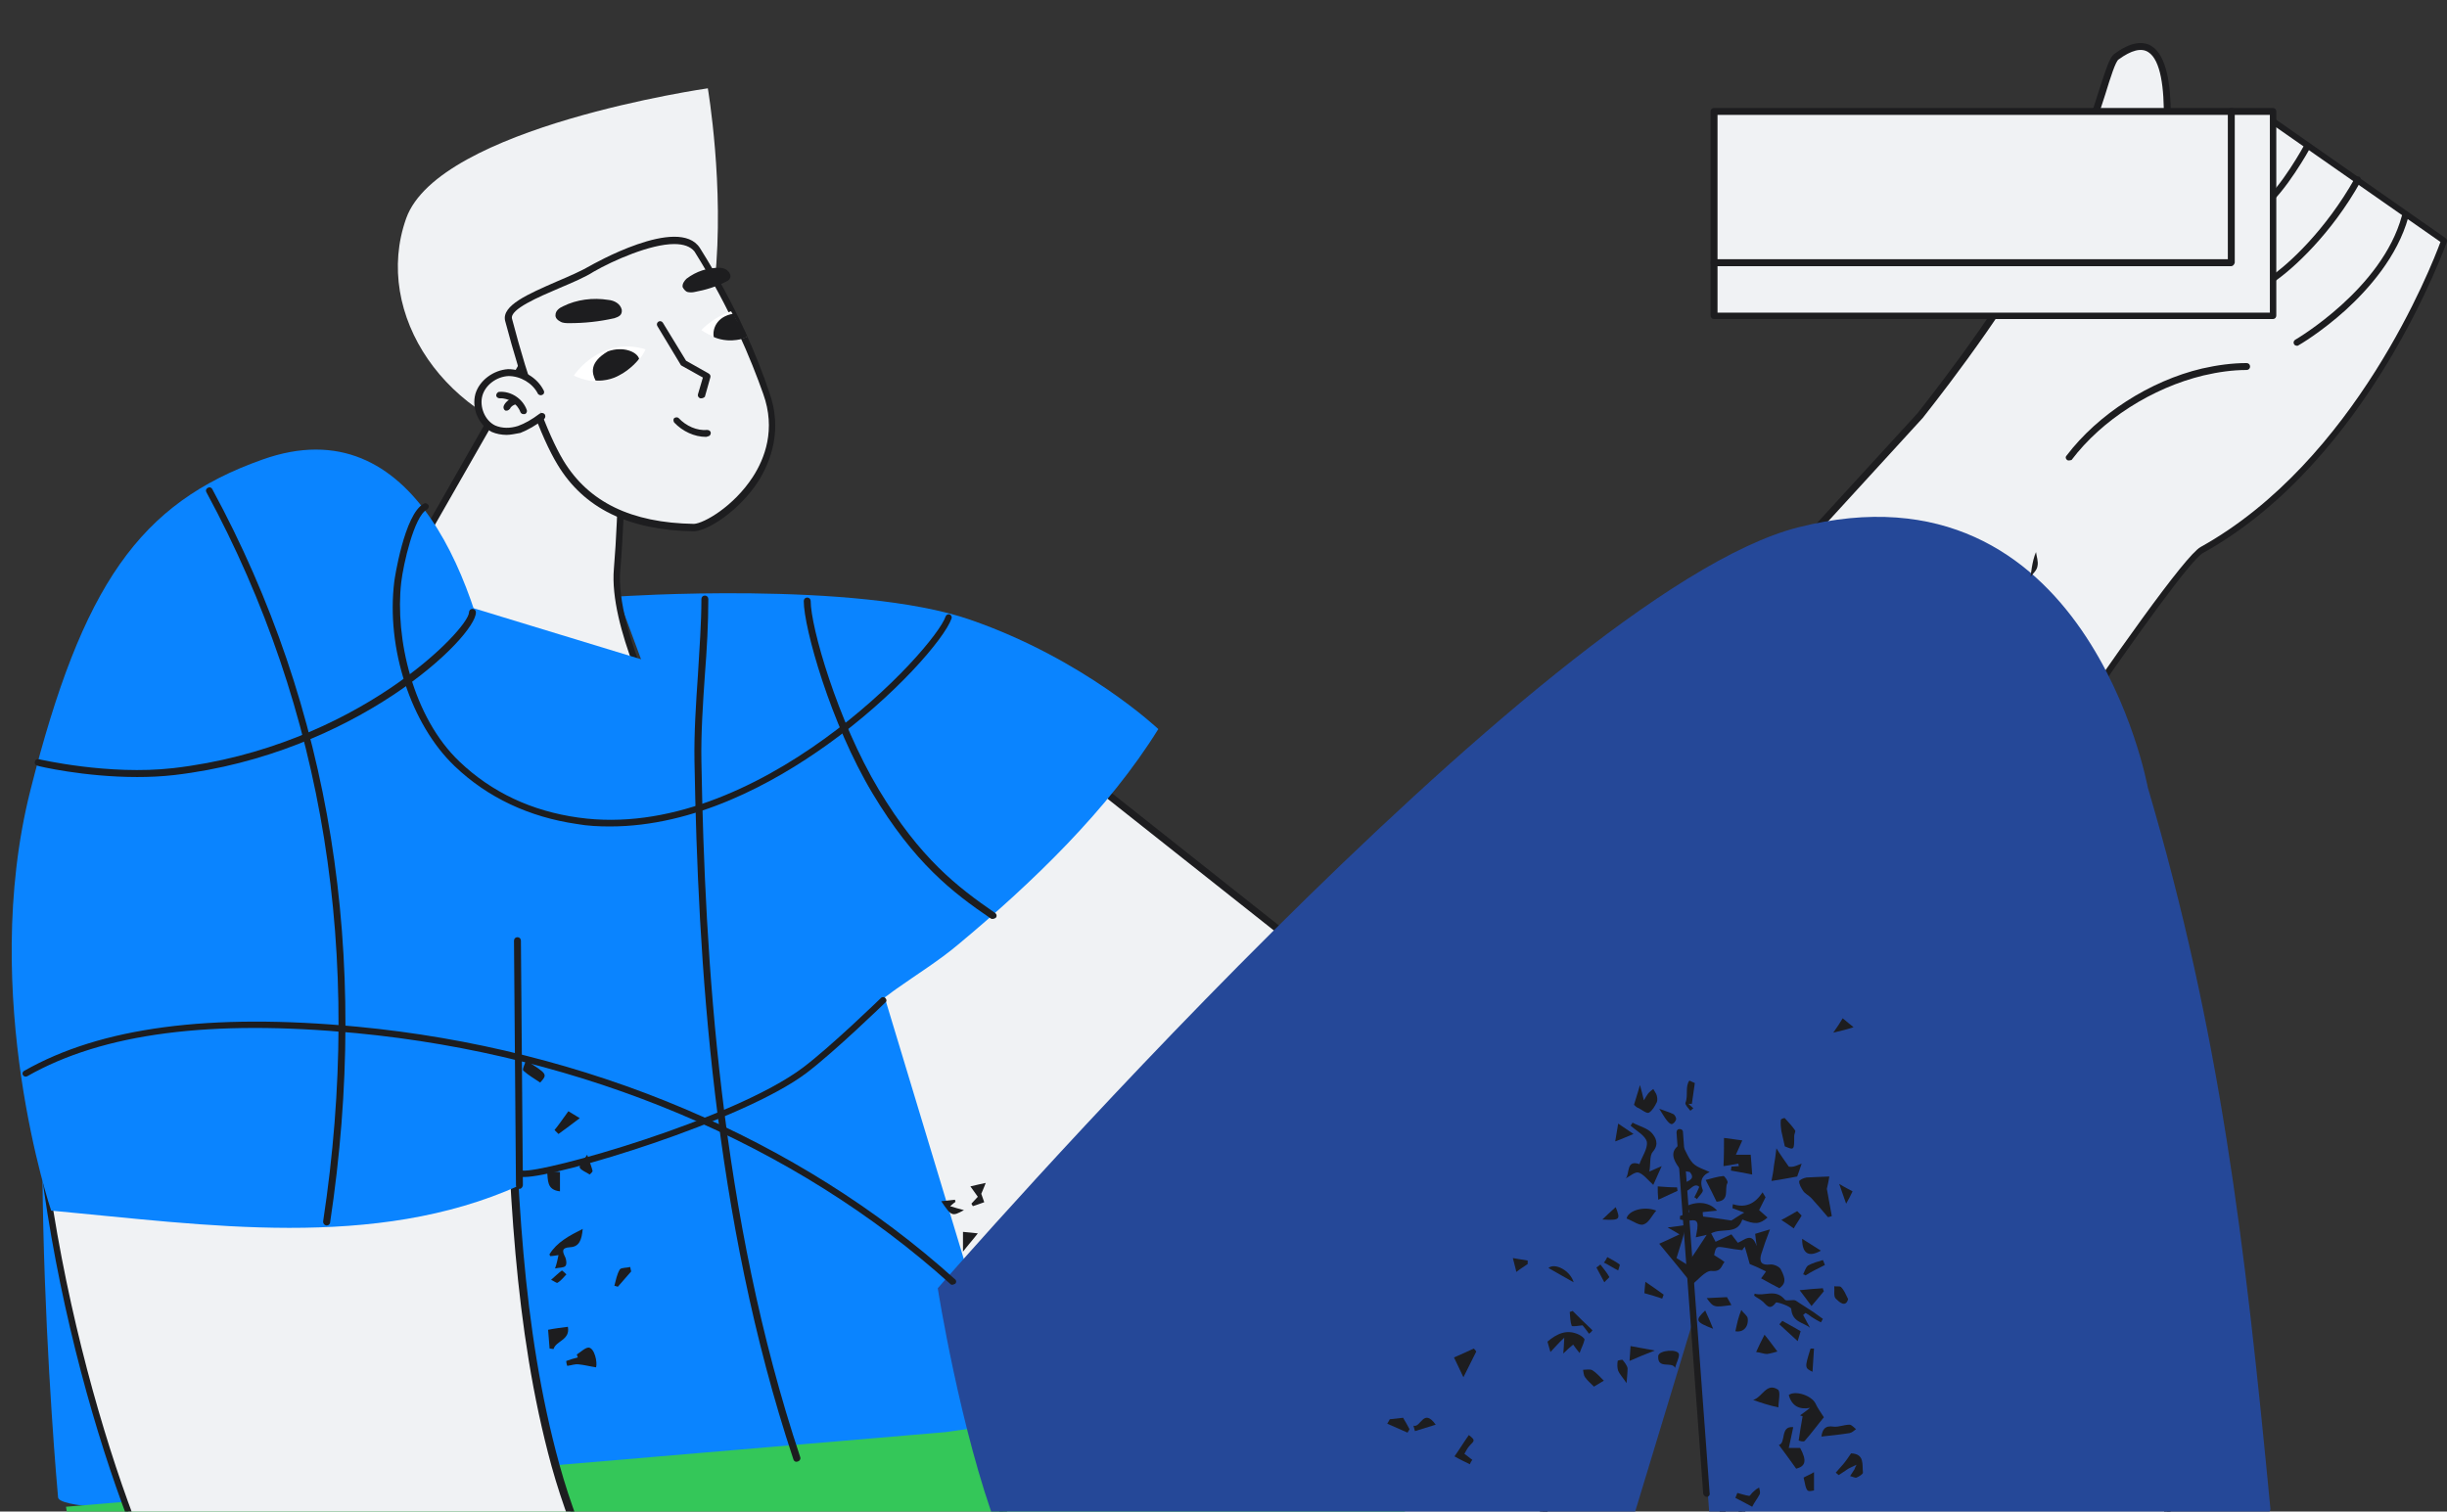 <svg width="696" height="430" viewBox="0 0 696 430" fill="none" xmlns="http://www.w3.org/2000/svg">
<rect x="0" y="0" width="696" height="430" fill="#333333" stroke="none"/>
<g clip-path="url(#clip0)">
<path fill-rule="evenodd" clip-rule="evenodd" d="M275.308 376.599C311.876 334.546 341.974 300.087 379.386 258.878C404.843 230.889 431.707 203.603 462.087 180.818C473.901 171.958 485.997 163.097 499.64 157.19C602.031 112.745 618.205 244.672 621.018 312.323C622.706 353.814 617.22 400.087 615.955 441.578C614.97 478.709 607.656 532.436 604.843 569.426L513.142 569.848L492.607 407.26L486.559 359.44L397.952 490.242L295.561 485.179L275.308 376.599Z" fill="#F0F2F4"/>
<path fill-rule="evenodd" clip-rule="evenodd" d="M513.142 570.973C512.579 570.973 512.157 570.551 512.157 570.129L485.997 362.394L398.796 490.945C398.655 491.226 398.233 491.367 397.952 491.367L295.561 486.304C295.139 486.304 294.717 485.882 294.576 485.46L274.323 376.88C274.323 376.599 274.323 376.318 274.605 376.037C308.641 336.937 340.005 301.072 378.683 258.315C401.468 233.28 429.176 204.307 461.524 180.115C474.323 170.551 485.997 162.112 499.218 156.346C526.644 144.391 549.991 144.391 568.697 156.065C608.36 180.959 619.612 254.799 622.003 312.464C623.128 338.624 621.299 366.754 619.471 394.039C618.486 409.932 617.361 426.388 616.939 441.719C616.377 464.785 613.282 494.039 610.329 522.169C608.5 539.328 606.813 555.643 605.828 569.567C605.828 570.129 605.406 570.411 604.844 570.411L513.142 570.973ZM486.56 358.596C486.7 358.596 486.7 358.596 486.841 358.596C487.263 358.737 487.544 359.018 487.544 359.44L513.986 569.004L604 568.582C605.125 554.799 606.672 538.906 608.5 522.028C611.454 493.758 614.408 464.644 615.111 441.719C615.533 426.248 616.658 409.792 617.643 393.899C619.471 366.613 621.159 338.484 620.174 312.464C617.783 255.361 606.813 182.084 567.853 157.752C549.851 146.36 527.066 146.641 500.202 158.174C487.122 163.8 475.589 172.098 462.931 181.662C430.723 205.713 403.156 234.546 380.371 259.581C341.693 302.056 310.47 337.921 276.574 376.88L296.545 484.335L397.671 489.398L485.997 359.159C485.856 358.737 486.278 358.596 486.56 358.596Z" fill="#1D1D1F"/>
<path fill-rule="evenodd" clip-rule="evenodd" d="M159.977 126.247C126.925 120.34 105.828 89.398 115.533 62.112C124.816 36.093 201.328 25.122 201.328 25.122C201.328 25.122 220.456 137.218 159.977 126.247Z" fill="#F0F2F4"/>
<path fill-rule="evenodd" clip-rule="evenodd" d="M285.575 202.619L412.157 302.9L306.109 406.135L194.436 300.087L285.575 202.619Z" fill="#F0F2F4"/>
<path fill-rule="evenodd" clip-rule="evenodd" d="M306.109 407.119C305.828 407.119 305.687 406.979 305.406 406.838L193.732 300.79C193.311 300.368 193.311 299.806 193.732 299.384L284.872 201.916C285.153 201.494 285.856 201.494 286.138 201.775L412.72 302.056C413.001 302.197 413.142 302.478 413.142 302.759C413.142 303.041 413.001 303.322 412.86 303.463L306.813 406.698C306.672 406.979 306.391 407.119 306.109 407.119ZM195.842 300.087L306.109 404.869L410.751 303.041L285.716 204.025L195.842 300.087Z" fill="#1D1D1F"/>
<path fill-rule="evenodd" clip-rule="evenodd" d="M246.194 284.897C246.897 287.992 252.382 283.069 255.054 281.241C260.821 277.162 267.15 273.224 272.495 268.723C293.451 251.283 315.251 230.326 329.457 207.401C329.457 207.401 308.5 187.57 276.011 176.318C243.521 165.066 175.729 169.708 175.729 169.708L205.828 251.001L246.194 284.897Z" fill="#0A84FF"/>
<path fill-rule="evenodd" clip-rule="evenodd" d="M110.751 170.129L149.007 103.041L177.136 116.543C177.136 116.543 176.996 143.828 175.449 161.972C173.901 180.115 190.92 211.058 190.92 211.058L141.834 214.855L110.751 170.129Z" fill="#F0F2F4"/>
<path fill-rule="evenodd" clip-rule="evenodd" d="M141.834 215.699C141.553 215.699 141.272 215.558 140.99 215.277L109.907 170.692C109.626 170.411 109.626 169.989 109.907 169.707L148.163 102.619C148.445 102.197 149.007 102.056 149.429 102.197L177.558 115.699C177.84 115.84 178.121 116.261 178.121 116.543C178.121 116.824 177.98 144.11 176.433 162.112C174.886 179.834 191.623 210.214 191.764 210.636C191.904 210.917 191.904 211.339 191.764 211.62C191.623 211.901 191.342 212.042 190.92 212.183L141.834 215.699C141.975 215.699 141.975 215.699 141.834 215.699ZM111.876 169.989L142.397 213.73L189.513 210.073C186.279 203.885 173.198 178.146 174.605 161.831C176.011 145.375 176.152 121.184 176.152 117.105L149.429 104.306L111.876 169.989Z" fill="#1D1D1F"/>
<path fill-rule="evenodd" clip-rule="evenodd" d="M196.264 191.789C198.796 202.9 243.1 255.502 243.1 255.502L292.889 420.2C292.889 420.2 17.643 436.796 16.518 425.966C16.096 421.606 4.281 287.851 20.878 239.187C44.788 169.286 92.467 160.144 92.467 160.144L196.264 191.789Z" fill="#0A84FF"/>
<path fill-rule="evenodd" clip-rule="evenodd" d="M46.616 599.806L18.768 428.638L268.979 407.401C369.682 392.07 391.342 446.501 492.608 453.111C504.985 453.955 565.885 477.302 565.885 477.302C565.885 477.302 601.75 502.197 608.501 520.34C621.44 554.939 570.385 654.799 570.385 654.799L362.228 662.394L46.616 599.806Z" fill="#34C759"/>
<path fill-rule="evenodd" clip-rule="evenodd" d="M492.889 449.736C492.467 449.736 492.045 449.454 491.905 448.892C487.404 419.778 484.029 392.211 480.512 362.816C478.965 349.876 477.278 336.515 475.59 322.872C475.449 321.888 475.308 320.903 475.168 319.918C474.605 315.84 474.043 312.324 475.449 307.682C475.59 307.26 476.152 306.979 476.574 307.12C476.996 307.26 477.278 307.823 477.137 308.245C475.871 312.324 476.293 315.558 476.856 319.637C476.996 320.622 477.137 321.606 477.278 322.591C478.965 336.234 480.653 349.595 482.2 362.535C485.716 391.789 489.092 419.497 493.593 448.47C493.733 449.032 493.311 449.454 492.749 449.595C493.03 449.736 493.03 449.736 492.889 449.736Z" fill="#1D1D1F"/>
<path fill-rule="evenodd" clip-rule="evenodd" d="M536.335 285.422C536.335 285.422 617.488 161.512 626.349 156.589C674.028 130.147 695.266 68.544 695.266 68.544L644.773 33.242L614.112 57.855C614.112 57.855 624.52 -0.092 602.017 16.223C599.063 18.333 595.547 40.837 581.623 66.434C567.699 91.891 546.18 118.333 546.18 118.333C546.18 118.333 483.873 186.547 475.997 194.704L536.335 285.422Z" fill="#F0F2F4"/>
<path fill-rule="evenodd" clip-rule="evenodd" d="M536.335 286.406C536.053 286.406 535.632 286.266 535.491 285.985L475.153 195.127C474.872 194.705 475.013 194.283 475.294 193.861C483.03 185.844 544.774 118.193 545.336 117.63C545.477 117.349 566.855 91.048 580.639 65.872C589.218 50.26 593.859 35.773 596.813 26.35C599.063 19.459 600.048 16.364 601.314 15.38C605.674 12.145 609.331 11.442 612.003 13.129C620.442 18.474 616.925 46.181 615.378 55.324L643.93 32.398C644.211 32.117 644.774 32.117 645.055 32.398L695.547 67.7C695.969 67.982 696.11 68.404 695.969 68.826C695.688 69.388 674.028 130.992 626.63 157.293C619.738 161.09 564.886 243.087 536.897 285.844C537.038 286.266 536.757 286.406 536.335 286.406ZM477.263 194.705L536.335 283.594C545.336 269.81 617.207 160.387 625.927 155.605C669.949 131.132 691.609 75.717 694.141 68.826L644.774 34.367L614.675 58.418C614.394 58.699 613.972 58.699 613.55 58.558C613.128 58.418 612.987 57.996 613.128 57.574C614.956 47.166 618.191 19.318 611.018 14.817C609.049 13.551 606.236 14.255 602.579 16.927C601.736 17.489 600.329 21.849 598.782 26.913C595.688 36.477 591.046 50.963 582.467 66.856C568.543 92.173 547.024 118.615 546.883 118.896C546.18 119.599 486.968 184.578 477.263 194.705Z" fill="#1D1D1F"/>
<path fill-rule="evenodd" clip-rule="evenodd" d="M198.374 71.254C208.36 87.148 214.548 101.634 218.064 111.901C226.081 133.842 203.578 149.876 197.389 150.157C176.714 149.735 165.744 142.141 159.414 131.733C152.101 119.778 146.053 96.43 144.647 91.086C143.521 85.741 161.384 81.1 168.416 76.599C175.589 72.38 193.732 64.222 198.374 71.254Z" fill="#F0F2F4"/>
<path fill-rule="evenodd" clip-rule="evenodd" d="M197.389 151.142C178.683 150.861 166.024 144.532 158.57 132.155C153.788 124.278 148.584 109.792 143.662 91.226C142.677 86.866 150.272 83.631 158.289 80.115C161.946 78.568 165.462 77.021 167.853 75.615C168.134 75.474 193.029 61.128 199.076 70.551C209.344 86.866 215.532 101.775 218.767 111.479C222.705 122.309 219.189 131.311 215.673 136.937C210.188 145.375 201.327 151.001 197.389 151.142ZM191.763 69.426C185.012 69.426 174.463 74.067 168.837 77.302C166.446 78.849 162.79 80.397 159.133 81.944C153.226 84.475 144.927 87.991 145.631 90.664C150.413 108.948 155.617 123.294 160.258 131.029C167.431 142.844 179.527 148.751 197.389 149.032C200.202 148.892 208.64 144.11 214.126 135.671C217.501 130.467 220.736 122.169 217.079 112.042C213.704 102.478 207.656 87.71 197.529 71.536C196.404 70.129 194.435 69.426 191.763 69.426Z" fill="#1D1D1F"/>
<path fill-rule="evenodd" clip-rule="evenodd" d="M199.499 113.308C199.358 113.308 199.358 113.308 199.218 113.308C198.655 113.167 198.374 112.605 198.514 112.183L199.921 107.401L193.873 104.025C193.732 103.885 193.592 103.885 193.592 103.744L186.981 92.773C186.7 92.352 186.841 91.789 187.263 91.508C187.685 91.226 188.247 91.367 188.528 91.789L195.139 102.619L201.609 106.276C202.031 106.557 202.171 106.979 202.031 107.401L200.483 112.886C200.343 113.027 199.921 113.308 199.499 113.308Z" fill="#1D1D1F"/>
<path fill-rule="evenodd" clip-rule="evenodd" d="M200.765 124.278C197.53 124.278 194.155 122.731 191.764 120.2C191.482 119.778 191.482 119.215 191.764 118.934C192.186 118.653 192.748 118.653 193.03 118.934C195.139 121.184 198.233 122.591 201.187 122.309C201.75 122.309 202.172 122.731 202.172 123.153C202.172 123.716 201.75 124.138 201.328 124.138C201.046 124.278 200.906 124.278 200.765 124.278Z" fill="#1D1D1F"/>
<path fill-rule="evenodd" clip-rule="evenodd" d="M163.212 106.838C163.212 106.838 166.306 102.056 172.073 99.806C177.98 97.274 183.606 99.384 183.606 99.384C183.606 99.384 181.496 104.869 174.323 107.682C168.978 109.932 163.212 106.838 163.212 106.838Z" fill="white"/>
<path fill-rule="evenodd" clip-rule="evenodd" d="M181.777 102.056C181.777 102.197 179.386 105.15 176.01 106.838C172.635 108.667 169.4 108.245 169.4 108.245C168.415 106.276 167.431 103.181 172.916 99.946C177.276 98.399 181.214 100.087 181.777 102.056Z" fill="#1D1D1F"/>
<path fill-rule="evenodd" clip-rule="evenodd" d="M207.938 88.554C202.593 90.382 199.499 93.898 199.499 93.898C199.499 93.898 204.562 97.837 210.751 96.29C211.313 96.149 211.735 96.149 212.298 95.868C211.876 95.164 207.938 88.695 207.938 88.554Z" fill="white"/>
<path fill-rule="evenodd" clip-rule="evenodd" d="M211.313 93.477C210.891 92.914 210.329 92.07 209.907 91.508C209.766 91.367 209.485 90.945 209.344 90.664C209.204 90.664 208.782 89.257 208.5 89.257C203.718 90.101 202.593 93.758 203.015 95.868C203.015 95.868 205.828 97.274 209.485 96.712C210.61 96.571 211.595 96.29 212.439 95.868C212.298 95.024 211.876 94.18 211.313 93.477Z" fill="#1D1D1F"/>
<path fill-rule="evenodd" clip-rule="evenodd" d="M161.946 91.93C161.102 91.93 160.118 91.93 159.415 91.508C158.571 91.086 157.868 90.382 158.008 89.538C158.008 88.413 159.133 87.57 160.118 87.147C164.056 85.178 168.697 84.616 173.057 85.319C174.605 85.46 176.433 86.304 176.855 88.132C176.996 89.679 176.011 90.101 174.745 90.523C170.385 91.508 166.166 91.93 161.946 91.93Z" fill="#1D1D1F"/>
<path fill-rule="evenodd" clip-rule="evenodd" d="M197.529 83.069C196.967 83.209 196.123 83.209 195.56 83.069C194.998 82.928 194.435 82.225 194.154 81.662C194.013 80.678 194.717 79.834 195.279 79.271C198.092 77.162 201.186 76.177 204.562 76.177C205.687 76.177 207.093 76.599 207.656 78.005C208.078 79.131 207.234 79.834 206.531 80.115C203.859 81.522 200.624 82.506 197.529 83.069Z" fill="#1D1D1F"/>
<path fill-rule="evenodd" clip-rule="evenodd" d="M153.789 111.48C151.96 108.104 148.304 105.994 144.506 105.994C140.709 106.135 137.052 108.807 136.067 112.323C135.083 115.84 136.911 120.2 140.146 121.887C142.537 122.872 145.069 122.872 147.46 122.028C149.851 121.184 151.96 119.918 153.929 118.231" fill="#F0F2F4"/>
<path fill-rule="evenodd" clip-rule="evenodd" d="M144.084 123.716C142.677 123.716 141.13 123.435 139.864 122.872C136.067 120.903 134.098 116.121 135.223 112.042C136.348 108.245 140.286 105.291 144.506 105.01C148.725 105.01 152.804 107.401 154.632 111.058C154.914 111.48 154.773 112.183 154.21 112.323C153.789 112.605 153.085 112.323 152.945 111.901C151.398 108.948 148.022 106.979 144.646 106.979C141.271 107.119 138.036 109.51 137.192 112.605C136.348 115.699 137.895 119.637 140.849 121.044C142.818 121.887 145.068 121.887 147.319 121.184C149.288 120.481 151.257 119.356 153.507 117.668C153.929 117.387 154.492 117.387 154.914 117.809C155.195 118.231 155.195 118.793 154.773 119.215C152.382 121.044 150.132 122.309 148.022 123.153C146.475 123.435 145.209 123.716 144.084 123.716Z" fill="#1D1D1F"/>
<path fill-rule="evenodd" clip-rule="evenodd" d="M148.865 117.809C148.444 117.809 148.162 117.527 148.022 117.246C147.178 114.855 144.646 113.167 142.114 113.308C141.552 113.308 141.13 112.886 141.13 112.464C141.13 112.042 141.552 111.48 141.974 111.48C145.349 111.198 148.725 113.449 149.85 116.683C149.991 117.105 149.709 117.668 149.287 117.809C149.006 117.809 148.865 117.809 148.865 117.809Z" fill="#1D1D1F"/>
<path fill-rule="evenodd" clip-rule="evenodd" d="M144.084 116.824C143.943 116.824 143.802 116.824 143.802 116.824C143.38 116.683 143.099 116.121 143.24 115.558C143.662 114.433 144.787 113.449 146.334 113.167C146.897 113.027 147.318 113.449 147.459 113.87C147.6 114.433 147.178 114.855 146.756 114.996C146.193 115.136 145.349 115.558 145.068 116.261C144.787 116.543 144.506 116.824 144.084 116.824Z" fill="#1D1D1F"/>
<path fill-rule="evenodd" clip-rule="evenodd" d="M588.515 130.992C588.374 130.992 588.093 130.992 587.952 130.851C587.53 130.57 587.389 130.007 587.811 129.585C596.672 117.911 611.44 108.347 626.349 104.831C630.709 103.847 634.928 103.284 639.007 103.284C639.57 103.284 639.991 103.706 639.991 104.269C639.991 104.831 639.57 105.253 639.007 105.253C635.069 105.253 630.99 105.816 626.771 106.8C612.143 110.317 597.797 119.459 589.218 130.851C589.077 130.851 588.796 130.992 588.515 130.992Z" fill="#1D1D1F"/>
<path fill-rule="evenodd" clip-rule="evenodd" d="M653.353 98.362C653.072 98.362 652.65 98.221 652.51 97.94C652.228 97.518 652.369 96.955 652.791 96.674C653.072 96.533 677.545 82.187 683.171 61.371C683.311 60.809 683.874 60.528 684.296 60.668C684.858 60.809 685.14 61.371 684.999 61.793C681.905 73.045 673.607 82.328 667.137 88.235C660.105 94.564 654.057 98.08 653.775 98.221C653.635 98.362 653.494 98.362 653.353 98.362Z" fill="#1D1D1F"/>
<path fill-rule="evenodd" clip-rule="evenodd" d="M634.647 85.563C634.225 85.563 633.943 85.281 633.803 85C633.662 84.578 633.803 84.016 634.365 83.734C640.272 81.343 644.351 79.515 645.758 78.671C650.821 75.295 661.51 65.45 669.808 50.682C670.09 50.26 670.652 50.12 671.074 50.26C671.496 50.542 671.637 51.104 671.496 51.526C663.057 66.716 651.946 76.702 646.742 80.218C644.914 81.484 639.288 83.734 635.069 85.563C634.787 85.563 634.787 85.563 634.647 85.563Z" fill="#1D1D1F"/>
<path fill-rule="evenodd" clip-rule="evenodd" d="M623.255 71.639C622.974 71.639 622.692 71.498 622.411 71.217C622.13 70.795 622.27 70.232 622.692 69.951C624.239 68.966 626.349 67.841 628.74 66.575C632.959 64.325 638.163 61.653 643.227 57.715C648.712 53.495 655.463 41.259 655.463 41.118C655.744 40.696 656.307 40.556 656.729 40.696C657.151 40.978 657.291 41.54 657.151 41.962C656.87 42.525 650.118 54.62 644.352 59.121C639.289 63.2 633.944 65.872 629.584 68.123C627.193 69.388 625.224 70.373 623.817 71.357C623.677 71.498 623.396 71.639 623.255 71.639Z" fill="#1D1D1F"/>
<path fill-rule="evenodd" clip-rule="evenodd" d="M437.896 699.103C428.754 701.494 423.128 694.461 423.128 694.461C423.128 694.461 417.502 702.056 407.797 698.962C389.232 693.055 376.292 678.568 362.509 678.287C339.865 677.865 319.049 693.899 296.405 694.18C280.09 694.321 261.243 690.945 249.429 679.553C177.136 610.214 96.968 543.828 48.163 456.346C33.536 430.186 6.953 349.173 9.626 275.615C12.017 212.323 42.115 153.955 49.991 148.47C68.838 135.249 89.935 130.186 112.157 145.797C134.38 161.409 135.645 186.444 139.162 211.058C149.007 279.271 139.724 350.579 158.149 416.965C170.948 463.378 201.89 503.181 230.441 542C252.242 571.536 275.448 602.9 307.797 620.2C332.832 633.561 366.588 617.105 392.467 628.779C413.142 638.062 421.44 659.581 433.676 678.709C437.333 684.335 445.35 697.274 437.896 699.103Z" fill="#F0F2F4"/>
<path fill-rule="evenodd" clip-rule="evenodd" d="M412.298 700.79C410.751 700.79 409.204 700.509 407.516 699.947C399.077 697.274 391.623 692.774 385.153 688.695C376.996 683.631 369.823 679.412 362.509 679.271C362.228 679.271 361.946 679.271 361.665 679.271C350.554 679.271 339.724 683.21 329.176 687.148C318.627 691.086 307.797 695.024 296.546 695.165C284.731 695.305 262.79 693.477 248.866 680.256C236.771 668.582 224.112 656.909 212.017 645.516C151.117 588.554 88.247 529.764 47.46 456.909C32.551 430.326 5.969 349.876 8.782 275.615C11.173 211.902 41.834 153.111 49.569 147.766C72.214 131.873 92.889 131.029 112.861 145.094C133.395 159.44 136.349 182.084 139.302 203.885C139.584 206.276 139.865 208.667 140.287 210.917C144.225 238.765 145.069 267.598 145.913 295.446C147.038 335.811 148.304 377.443 159.133 416.684C171.088 459.862 198.796 497.415 225.659 533.842C227.488 536.374 229.457 538.906 231.285 541.437C252.242 569.848 276.011 602.056 308.36 619.356C321.018 626.107 336.349 625.122 351.117 624.138C365.463 623.153 380.23 622.169 392.889 627.935C409.344 635.39 417.924 650.017 426.925 665.629C429.316 669.848 431.848 674.067 434.52 678.146C438.458 684.194 443.381 692.774 441.553 697.415C440.99 698.821 439.865 699.806 438.036 700.228C430.301 702.197 424.956 697.977 422.987 696.008C421.581 697.556 417.783 700.79 412.298 700.79ZM361.524 677.302C361.806 677.302 362.087 677.302 362.509 677.302C370.385 677.443 377.98 682.084 386.138 687.007C392.889 691.086 399.921 695.446 408.079 697.977C416.939 700.79 422.284 693.899 422.284 693.758C422.425 693.477 422.706 693.336 422.987 693.336C423.268 693.336 423.55 693.477 423.831 693.758C424.112 694.039 429.176 700.228 437.614 698.118C438.74 697.837 439.443 697.274 439.724 696.43C440.849 693.617 438.458 687.71 432.832 678.99C430.16 674.771 427.629 670.551 425.238 666.332C416.377 651.001 407.938 636.655 392.045 629.482C379.668 623.997 365.181 624.841 351.117 625.826C335.927 626.81 320.315 627.935 307.235 620.903C274.464 603.322 250.554 570.973 229.457 542.422C227.629 539.89 225.8 537.359 223.831 534.827C196.827 498.399 168.979 460.565 156.883 417.105C146.053 377.584 144.787 335.811 143.522 295.446C142.678 267.598 141.834 238.906 137.896 211.058C137.614 208.667 137.193 206.276 136.911 204.025C133.958 181.662 131.145 160.425 111.313 146.501C92.045 132.999 72.073 133.983 50.273 149.173C42.818 154.377 12.72 212.464 10.329 275.474C7.657 348.47 34.52 430.186 48.726 455.783C89.373 528.498 152.101 587.148 212.861 643.969C225.097 655.361 237.614 667.176 249.71 678.709C263.072 691.508 284.45 693.195 295.983 693.055C306.953 692.914 317.643 688.976 328.05 685.179C339.162 681.381 350.132 677.302 361.524 677.302Z" fill="#1D1D1F"/>
<path fill-rule="evenodd" clip-rule="evenodd" d="M14.549 344.391C58.712 348.47 106.532 355.783 147.741 337.218C147.741 337.218 149.851 252.548 141.834 202.759C136.208 167.035 118.346 115.136 74.605 130.748C39.724 143.125 23.409 166.332 8.641 224.841C-6.127 283.35 14.549 344.391 14.549 344.391Z" fill="#0A84FF"/>
<path fill-rule="evenodd" clip-rule="evenodd" d="M610.892 223.997C631.426 293.617 638.458 352.689 645.772 429.201C646.616 438.624 506.672 452.267 502.031 453.533L488.107 457.049L482.059 374.068L445.631 494.18L310.048 481.241C310.048 481.241 294.717 464.222 283.887 435.53C273.058 406.838 266.729 366.473 266.729 366.473C266.729 366.473 438.74 168.442 511.454 150.017C593.733 129.201 610.892 223.997 610.892 223.997Z" fill="#254898"/>
<path fill-rule="evenodd" clip-rule="evenodd" d="M485.435 425.826C485.013 425.826 484.591 425.404 484.45 424.982L476.855 322.169C476.855 321.606 477.137 321.184 477.699 321.184C478.262 321.184 478.684 321.466 478.684 322.028L486.279 424.841C486.419 425.263 485.998 425.826 485.435 425.826Z" fill="#1D1D1F"/>
<path fill-rule="evenodd" clip-rule="evenodd" d="M39.021 221.044C23.972 221.044 10.751 217.949 10.61 217.809C10.048 217.668 9.766 217.246 9.907 216.684C10.048 216.121 10.47 215.84 11.032 215.98C11.173 215.98 30.863 220.622 49.288 218.512C101.468 212.464 133.395 178.85 133.395 174.208C133.395 173.646 133.817 173.224 134.38 173.224C134.942 173.224 135.364 173.646 135.364 174.208C135.364 181.241 101.187 214.433 49.569 220.481C45.913 220.903 42.396 221.044 39.021 221.044Z" fill="#1D1D1F"/>
<path fill-rule="evenodd" clip-rule="evenodd" d="M282.34 261.409C282.2 261.409 281.918 261.409 281.778 261.269C270.807 253.814 259.978 245.376 248.163 225.685C236.208 205.713 228.613 178.568 228.613 170.973C228.613 170.411 229.035 169.989 229.598 169.989C230.16 169.989 230.582 170.411 230.582 170.973C230.582 178.287 238.177 205.01 249.992 224.7C261.665 244.11 272.214 252.267 283.044 259.722C283.466 260.003 283.606 260.565 283.325 260.987C283.044 261.269 282.622 261.409 282.34 261.409Z" fill="#1D1D1F"/>
<path fill-rule="evenodd" clip-rule="evenodd" d="M173.479 235.108C170.385 235.108 167.15 234.968 164.056 234.405C150.554 232.436 138.74 226.951 129.316 217.949C116.939 206.135 109.766 184.475 112.157 165.347C112.157 165.207 114.97 146.079 120.596 143.266C121.018 142.985 121.581 143.266 121.862 143.688C122.143 144.11 121.862 144.672 121.44 144.954C117.783 146.782 114.689 160.706 114.126 165.629C112.298 181.381 117.361 204.025 130.723 216.684C139.865 225.404 151.257 230.748 164.478 232.577C215.111 239.75 265.885 184.616 268.979 175.333C269.119 174.911 269.682 174.63 270.104 174.771C270.526 174.911 270.807 175.474 270.667 175.896C268.697 181.662 254.352 198.259 235.224 211.902C219.893 222.872 197.53 235.108 173.479 235.108Z" fill="#1D1D1F"/>
<path fill-rule="evenodd" clip-rule="evenodd" d="M270.807 365.488C270.526 365.488 270.385 365.347 270.245 365.207C226.082 325.404 166.025 300.087 101.328 293.899C59.978 289.961 29.317 293.899 7.798 306.135C7.376 306.416 6.813 306.276 6.532 305.854C6.25 305.432 6.391 304.869 6.954 304.588C28.754 292.211 59.696 288.132 101.609 292.07C166.729 298.259 227.207 323.856 271.651 363.941C272.073 364.222 272.073 364.925 271.651 365.207C271.37 365.347 271.089 365.488 270.807 365.488Z" fill="#1D1D1F"/>
<path fill-rule="evenodd" clip-rule="evenodd" d="M149.148 334.827C148.866 334.827 148.585 334.827 148.444 334.827C147.882 334.827 147.601 334.264 147.601 333.842C147.601 333.421 148.163 332.999 148.585 332.999C154.633 333.702 208.641 318.512 228.332 303.744C236.208 297.837 250.414 284.053 250.554 283.913C250.976 283.491 251.539 283.631 251.82 283.913C252.242 284.335 252.242 284.897 251.82 285.179C251.679 285.319 237.333 299.243 229.316 305.291C211.173 318.934 158.571 334.827 149.148 334.827Z" fill="#1D1D1F"/>
<path fill-rule="evenodd" clip-rule="evenodd" d="M92.889 348.61H92.749C92.186 348.47 91.905 348.048 91.905 347.485C103.438 271.677 92.186 201.916 58.712 140.031C58.431 139.609 58.571 139.046 59.134 138.765C59.556 138.484 60.118 138.625 60.4 139.187C94.155 201.494 105.407 271.677 93.874 347.907C93.733 348.329 93.452 348.61 92.889 348.61Z" fill="#1D1D1F"/>
<path fill-rule="evenodd" clip-rule="evenodd" d="M226.504 415.84C226.082 415.84 225.801 415.558 225.66 415.137C202.735 346.22 198.515 272.802 197.531 216.543C197.39 208.526 197.953 200.087 198.515 191.93C198.937 184.757 199.5 177.302 199.5 170.411C199.5 169.848 199.922 169.426 200.484 169.426C201.047 169.426 201.469 169.848 201.469 170.411C201.469 177.443 201.047 184.897 200.484 192.07C199.922 200.228 199.359 208.667 199.5 216.543C200.484 272.661 204.704 345.798 227.629 414.574C227.77 414.996 227.488 415.558 227.067 415.699C226.645 415.84 226.645 415.84 226.504 415.84Z" fill="#1D1D1F"/>
<path fill-rule="evenodd" clip-rule="evenodd" d="M147.741 338.203C147.179 338.203 146.757 337.781 146.757 337.218L146.194 267.598C146.194 267.035 146.616 266.613 147.179 266.613C147.741 266.613 148.163 267.035 148.163 267.598L148.726 337.218C148.585 337.781 148.304 338.203 147.741 338.203Z" fill="#1D1D1F"/>
<path d="M646.461 31.695H487.53V89.782H646.461V31.695Z" fill="#F0F2F4"/>
<path fill-rule="evenodd" clip-rule="evenodd" d="M646.462 90.766H487.53C486.968 90.766 486.546 90.344 486.546 89.782V31.695C486.546 31.132 486.968 30.71 487.53 30.71H646.462C647.024 30.71 647.446 31.132 647.446 31.695V89.782C647.446 90.344 647.024 90.766 646.462 90.766ZM488.515 88.938H645.618V32.679H488.515V88.938Z" fill="#1D1D1F"/>
<path fill-rule="evenodd" clip-rule="evenodd" d="M634.647 75.717H487.53C486.968 75.717 486.546 75.295 486.546 74.733C486.546 74.17 486.968 73.748 487.53 73.748H633.663V31.695C633.663 31.132 634.085 30.71 634.647 30.71C635.21 30.71 635.632 31.132 635.632 31.695V74.733C635.491 75.295 635.069 75.717 634.647 75.717Z" fill="#1D1D1F"/>
<path fill-rule="evenodd" clip-rule="evenodd" d="M503.438 349.736C502.453 352.267 501.609 354.658 500.906 356.909C500.343 359.018 501.047 360.003 503.438 359.722C504.422 359.581 506.11 360.284 506.532 361.128C508.079 364.082 507.798 365.207 506.11 366.473C504.422 365.629 503.016 364.785 500.906 363.66C501.187 363.238 501.89 362.394 502.312 361.691C500.625 360.847 498.796 360.003 497.671 359.581C497.108 357.471 496.686 356.065 496.265 354.658C495.983 354.94 495.702 355.362 495.561 355.643C494.014 355.502 492.326 355.221 490.779 354.94C488.107 354.518 488.107 354.518 487.544 357.049C488.67 357.753 489.654 358.315 490.498 359.018C489.513 360.144 489.654 361.831 486.841 361.55C485.013 361.409 482.762 364.363 481.356 365.348C478.402 361.691 475.449 358.034 471.933 353.815C473.62 353.111 475.589 352.127 477.699 351.142C476.715 350.58 475.871 350.017 474.324 349.173C476.433 348.892 477.98 348.751 479.668 348.47C478.824 351.564 477.98 354.377 476.855 357.893C477.277 358.175 478.402 358.878 479.809 359.722C481.497 357.331 483.325 354.518 485.435 351.283C484.028 351.564 483.184 351.845 482.34 351.986C482.481 351.142 482.622 350.439 482.762 349.595C482.903 348.189 483.044 346.782 480.793 347.204C479.809 347.345 478.824 347.063 477.84 346.923C477.84 346.642 477.84 346.22 477.84 345.938C478.684 345.657 479.528 345.235 480.512 344.813C480.371 344.251 480.09 343.688 479.949 342.985C483.184 341.578 486.419 342.141 488.388 344.391C487.122 344.532 485.716 344.672 484.31 344.813C484.31 345.235 484.31 345.657 484.45 346.079C486.982 346.36 489.373 346.782 492.467 347.204C493.17 346.782 494.577 345.798 496.124 344.954C494.999 344.532 493.874 344.11 492.748 343.688C492.748 343.266 492.889 342.844 492.889 342.563C496.405 343.688 499.077 342.563 501.328 339.187C501.609 339.609 501.89 340.172 502.172 340.594C501.609 341.719 501.047 342.844 500.343 344.251C501.047 344.813 501.89 345.657 502.734 346.36C500.484 348.329 499.077 348.329 495.561 346.923C494.155 351.424 489.795 349.173 486.701 350.861C487.122 351.705 487.544 352.408 487.966 353.252C489.513 352.549 490.92 351.846 492.467 351.142C493.03 351.846 493.592 352.689 494.295 353.533C496.124 352.83 498.374 350.298 499.64 354.518C499.499 353.393 499.359 352.267 499.218 351.002C500.625 350.58 501.89 350.158 503.438 349.736Z" fill="#1D1D1F"/>
<path fill-rule="evenodd" clip-rule="evenodd" d="M464.337 319.356C466.166 320.34 468.557 320.903 469.822 322.31C470.807 323.435 472.073 325.404 470.104 327.654C469.119 328.779 469.541 331.17 469.119 333.28C470.104 332.858 471.088 332.436 472.635 331.733C471.791 333.702 471.088 335.108 470.244 337.077C468.697 335.671 467.431 333.983 466.025 333.561C465.04 333.28 463.493 334.686 462.368 335.249C463.634 334.124 462.368 329.764 466.306 331.17C467.01 329.061 468.697 326.81 468.416 324.841C467.994 323.013 465.462 321.747 463.775 320.2C464.056 319.919 464.197 319.637 464.337 319.356Z" fill="#1D1D1F"/>
<path fill-rule="evenodd" clip-rule="evenodd" d="M511.594 409.792C512.016 407.12 512.297 405.01 512.719 402.9C512.438 402.76 512.157 402.76 512.016 402.619C513.001 401.916 513.985 401.213 514.829 400.509C511.735 401.072 509.625 399.947 508.781 396.852C510.61 395.446 515.251 396.993 516.376 399.243C516.939 400.509 517.783 401.634 518.767 403.182C517.22 405.01 515.392 407.542 513.282 409.933C512.86 410.214 512.016 409.933 511.594 409.792Z" fill="#1D1D1F"/>
<path fill-rule="evenodd" clip-rule="evenodd" d="M499.077 368.02C501.89 368.864 504.984 366.473 507.657 369.708C508.079 370.27 510.048 369.567 510.751 369.989C512.439 371.114 514.267 372.239 515.955 373.364C516.799 373.927 517.643 374.63 518.486 375.193L517.924 376.177C517.08 375.755 516.095 375.193 515.252 374.63C514.689 374.208 514.126 373.786 513.564 373.505C513.283 373.646 513.142 373.927 512.861 374.068C513.564 375.333 514.126 376.459 514.83 377.724C513.001 376.177 509.766 376.177 509.485 372.38C509.485 371.677 505.406 370.27 505.125 370.551C503.156 373.224 502.312 370.833 501.046 369.989C500.343 369.426 499.64 369.145 498.937 368.582C498.937 368.723 498.937 368.442 499.077 368.02Z" fill="#1D1D1F"/>
<path fill-rule="evenodd" clip-rule="evenodd" d="M520.315 334.687C520.174 335.671 519.893 337.078 519.612 338.203C520.034 340.734 520.596 343.407 521.018 345.938C520.596 346.079 520.315 346.22 519.893 346.22C518.346 344.391 516.799 342.563 515.111 340.734C514.408 340.031 513.423 339.609 512.861 338.765C512.298 337.921 511.735 336.937 511.735 336.093C511.735 335.671 513.001 335.108 513.845 334.968C515.814 334.827 517.783 334.827 520.315 334.687Z" fill="#1D1D1F"/>
<path fill-rule="evenodd" clip-rule="evenodd" d="M481.918 340.594C482.481 339.609 482.903 338.625 483.325 337.64C481.356 335.671 479.668 341.438 477.98 337.359C478.965 335.952 482.762 335.952 480.652 333.421C479.668 333.139 478.261 333.28 477.84 332.577C475.167 329.061 475.308 327.092 478.261 325.263C479.387 327.092 480.09 329.342 481.496 330.889C482.762 332.155 484.872 332.717 486.278 333.421C484.591 334.124 483.184 335.53 484.309 338.484C484.591 339.047 483.184 340.312 482.622 341.156C482.481 340.875 482.2 340.734 481.918 340.594Z" fill="#1D1D1F"/>
<path fill-rule="evenodd" clip-rule="evenodd" d="M490.357 323.716C492.186 323.997 493.874 324.138 495.561 324.419C494.999 325.685 494.436 326.951 493.733 328.498C495.421 328.498 496.546 328.498 497.952 328.498C498.093 330.186 498.234 331.733 498.374 334.124C496.124 333.702 494.155 333.28 492.327 332.999C492.327 332.577 492.467 332.155 492.467 331.874C493.17 331.874 493.874 331.733 494.577 331.733C494.577 331.452 494.436 331.311 494.436 331.03C492.889 331.311 491.342 331.592 490.217 331.733C490.357 328.92 490.357 326.107 490.357 323.716Z" fill="#1D1D1F"/>
<path fill-rule="evenodd" clip-rule="evenodd" d="M440.99 384.616C440.709 383.631 440.428 382.647 440.146 381.662C442.819 379.412 445.632 378.006 449.148 379.693C449.71 379.975 450.695 380.678 450.695 381.1C450.414 382.366 449.71 383.631 449.289 384.897C448.585 384.053 448.023 383.35 447.46 382.506C446.757 383.069 445.632 384.053 444.647 385.038C444.788 383.913 444.788 382.788 444.928 380.537C443.1 382.225 442.116 383.491 440.99 384.616Z" fill="#1D1D1F"/>
<path fill-rule="evenodd" clip-rule="evenodd" d="M503.859 335.952C504.141 334.546 504.422 333.139 504.563 331.592C504.844 330.186 504.985 328.779 505.266 326.67C506.391 328.498 507.516 330.045 508.782 331.874C508.782 331.874 509.345 332.014 510.048 331.874C510.751 331.733 511.314 331.452 512.439 331.03C511.876 332.718 511.454 333.983 511.173 334.687C508.782 335.108 506.813 335.53 503.859 335.952Z" fill="#1D1D1F"/>
<path fill-rule="evenodd" clip-rule="evenodd" d="M158.852 357.049C157.868 357.19 157.165 357.331 156.461 357.331C156.461 357.049 156.18 356.909 156.321 356.768C158.43 353.392 161.806 351.564 165.744 349.595C165.463 352.689 164.759 354.658 162.228 354.799C159.556 354.94 159.977 356.065 160.821 357.752C161.103 358.456 161.243 359.722 160.821 360.143C160.259 360.706 159.134 360.565 157.868 360.847C158.43 359.3 158.571 358.315 158.852 357.049Z" fill="#1D1D1F"/>
<path fill-rule="evenodd" clip-rule="evenodd" d="M510.891 417.809C509.204 415.418 507.657 413.308 505.969 411.058C508.078 410.495 506.25 405.572 510.048 405.994C509.626 408.104 509.204 409.933 508.782 411.902C509.766 411.902 510.751 411.902 512.017 411.902C513.986 415.558 513.564 417.105 510.891 417.809Z" fill="#1D1D1F"/>
<path fill-rule="evenodd" clip-rule="evenodd" d="M464.759 314.293C465.321 312.324 465.884 310.776 466.447 308.667C466.868 310.214 467.15 311.198 467.572 313.027C468.134 312.042 468.416 311.62 468.697 311.198C469.119 310.636 469.681 310.214 470.244 309.792C470.525 310.355 471.088 311.058 471.229 311.62C471.369 312.183 471.51 313.027 471.229 313.589C470.666 314.715 469.963 315.98 468.978 316.543C468.416 316.824 467.15 315.84 466.165 315.277C465.603 315.137 465.04 314.574 464.759 314.293Z" fill="#1D1D1F"/>
<path fill-rule="evenodd" clip-rule="evenodd" d="M164.056 385.319C165.182 384.616 166.447 383.35 167.432 383.35C169.12 383.491 169.964 387.57 169.542 388.976C167.713 388.695 166.166 388.273 164.619 388.132C163.494 387.992 162.509 388.414 161.384 388.554C161.243 388.554 160.962 387.148 161.103 387.148C162.228 386.726 163.212 386.445 164.338 386.163C164.197 385.882 164.197 385.601 164.056 385.319Z" fill="#1D1D1F"/>
<path fill-rule="evenodd" clip-rule="evenodd" d="M488.248 341.86C487.404 340.031 486.419 338.203 485.153 335.671C486.841 335.249 488.529 334.687 490.217 334.546C490.498 334.546 491.623 336.093 491.342 336.515C490.357 338.203 492.186 341.578 488.248 341.86Z" fill="#1D1D1F"/>
<path fill-rule="evenodd" clip-rule="evenodd" d="M528.051 416.684C526.644 417.387 525.8 417.668 525.097 418.231C524.394 418.653 523.691 419.215 522.987 419.637C522.706 419.356 522.425 419.215 522.144 418.934C522.847 418.09 523.55 417.387 524.253 416.543C525.097 415.558 525.8 414.433 526.504 413.449C530.442 413.589 529.598 416.684 529.879 418.934C529.879 419.356 528.754 420.059 528.051 420.34C527.629 420.481 526.926 420.059 526.222 419.918C526.644 419.215 527.066 418.653 527.488 417.949C527.488 417.809 527.629 417.527 528.051 416.684Z" fill="#1D1D1F"/>
<path fill-rule="evenodd" clip-rule="evenodd" d="M462.649 346.642C463.071 344.391 467.572 342.985 471.088 344.391C469.822 345.798 468.979 347.907 467.431 348.329C466.306 348.751 464.478 347.345 462.649 346.642Z" fill="#1D1D1F"/>
<path fill-rule="evenodd" clip-rule="evenodd" d="M507.656 326.107C507.234 324.279 506.953 323.013 506.672 321.747C506.531 320.762 506.39 319.637 506.531 318.512C506.531 318.371 507.515 317.949 507.656 318.09C508.641 319.215 509.766 320.34 510.61 321.606C510.75 321.888 510.328 322.591 510.328 323.153C510.328 327.232 510.328 327.232 507.656 326.107Z" fill="#1D1D1F"/>
<path fill-rule="evenodd" clip-rule="evenodd" d="M498.655 398.259C501.328 397.415 502.453 393.196 505.688 395.305C506.532 395.868 505.828 398.681 505.828 400.369C503.156 399.806 501.046 399.103 498.655 398.259Z" fill="#1D1D1F"/>
<path fill-rule="evenodd" clip-rule="evenodd" d="M149.569 301.635C155.758 305.573 155.758 305.573 153.648 307.964C151.96 306.838 150.272 305.854 148.866 304.588C148.444 304.307 149.288 302.76 149.569 301.635Z" fill="#1D1D1F"/>
<path fill-rule="evenodd" clip-rule="evenodd" d="M413.563 386.163C415.533 385.319 417.361 384.475 419.189 383.632C419.471 383.913 419.752 384.194 419.893 384.475C418.767 386.726 417.642 388.976 416.236 391.789C415.392 389.961 414.548 388.273 413.563 386.163Z" fill="#1D1D1F"/>
<path fill-rule="evenodd" clip-rule="evenodd" d="M417.783 408.245C419.611 409.651 419.471 409.792 418.064 411.198C417.361 411.902 416.939 412.886 416.517 413.589C417.22 414.011 417.924 414.715 418.767 415.277C418.486 415.699 418.205 416.121 418.064 416.543C416.658 415.84 415.111 415.137 413.704 414.293C415.111 412.324 416.376 410.214 417.783 408.245Z" fill="#1D1D1F"/>
<path fill-rule="evenodd" clip-rule="evenodd" d="M161.524 377.443C162.228 381.241 158.149 381.381 157.446 383.772C157.024 383.772 156.742 383.632 156.32 383.632C156.18 381.803 156.039 379.975 155.898 378.287C158.008 377.865 159.415 377.724 161.524 377.443Z" fill="#1D1D1F"/>
<path fill-rule="evenodd" clip-rule="evenodd" d="M518.064 408.667C518.346 406.698 519.049 405.432 521.581 405.854C522.987 405.994 524.534 405.291 526.081 405.291C526.644 405.291 527.347 406.135 527.91 406.557C527.347 406.979 526.785 407.542 526.081 407.682C523.409 408.104 520.737 408.385 518.064 408.667Z" fill="#1D1D1F"/>
<path fill-rule="evenodd" clip-rule="evenodd" d="M498.374 428.639C496.545 427.654 494.998 426.81 493.592 426.107C493.732 425.685 494.014 425.122 494.154 424.7C495.28 424.982 496.405 425.404 497.53 425.544C497.811 425.544 498.233 424.7 498.796 424.279C499.218 423.857 499.78 423.435 500.343 423.153C500.484 423.857 500.765 424.56 500.484 425.122C499.921 426.248 499.077 427.232 498.374 428.639Z" fill="#1D1D1F"/>
<path fill-rule="evenodd" clip-rule="evenodd" d="M476.433 389.117C475.589 387.148 471.37 389.679 471.651 385.741C471.792 384.053 477.418 383.632 477.558 385.319C477.558 386.444 476.855 387.57 476.433 389.117Z" fill="#1D1D1F"/>
<path fill-rule="evenodd" clip-rule="evenodd" d="M161.665 316.121C162.227 316.402 163.212 317.106 164.9 318.09C162.649 319.778 160.821 321.184 158.852 322.591C158.43 322.169 158.149 321.888 157.727 321.466C158.992 319.919 160.118 318.231 161.665 316.121Z" fill="#1D1D1F"/>
<path fill-rule="evenodd" clip-rule="evenodd" d="M518.768 367.317C517.642 368.723 516.517 369.989 515.251 371.536C514.126 369.989 513.142 368.723 511.876 367.035C514.267 366.754 516.377 366.613 518.486 366.473C518.486 366.754 518.627 367.035 518.768 367.317Z" fill="#1D1D1F"/>
<path fill-rule="evenodd" clip-rule="evenodd" d="M499.499 384.616C500.343 382.788 500.905 381.522 501.89 379.694C502.734 380.678 503.296 381.522 503.859 382.225C504.422 382.928 504.984 383.772 505.547 384.476C504.562 384.757 503.578 385.038 502.593 385.179C501.749 385.179 500.765 384.757 499.499 384.616Z" fill="#1D1D1F"/>
<path fill-rule="evenodd" clip-rule="evenodd" d="M155.617 333.139C156.883 333.28 158.008 333.28 159.274 333.421C159.274 335.249 159.274 337.078 159.274 338.906C155.477 338.484 155.898 335.812 155.617 333.139Z" fill="#1D1D1F"/>
<path fill-rule="evenodd" clip-rule="evenodd" d="M512.438 345.798C511.735 347.063 510.891 348.189 510.188 349.454C509.063 348.61 507.797 347.767 506.672 347.063C508.219 346.22 509.766 345.376 511.173 344.532C511.595 344.954 512.016 345.376 512.438 345.798Z" fill="#1D1D1F"/>
<path fill-rule="evenodd" clip-rule="evenodd" d="M456.18 392.774C455.195 393.336 454.351 393.899 453.367 394.461C452.382 393.477 451.538 392.774 450.835 391.789C450.413 391.227 450.413 390.383 450.272 389.679C451.116 389.679 452.241 389.398 452.945 389.82C454.07 390.523 455.054 391.649 456.18 392.774Z" fill="#1D1D1F"/>
<path fill-rule="evenodd" clip-rule="evenodd" d="M493.592 378.709C493.873 377.584 494.014 376.599 494.295 375.615C494.576 374.63 494.858 373.646 495.28 372.661C495.842 373.505 496.967 374.208 497.108 375.052C497.389 377.724 495.561 379.131 493.592 378.709Z" fill="#1D1D1F"/>
<path fill-rule="evenodd" clip-rule="evenodd" d="M482.059 308.104C481.778 310.073 481.496 312.042 481.215 314.011C480.934 314.011 480.512 314.011 480.231 314.011C480.652 314.433 481.215 314.855 481.637 315.277C481.356 315.558 481.074 315.699 480.793 315.98C480.231 315.277 479.246 314.293 479.387 313.73C480.231 311.761 479.246 309.089 480.512 307.401C481.074 307.682 481.496 307.823 482.059 308.104Z" fill="#1D1D1F"/>
<path fill-rule="evenodd" clip-rule="evenodd" d="M463.493 387.148C463.634 385.882 463.634 384.476 463.774 382.928C465.884 383.35 467.853 383.632 470.666 384.194C467.713 385.319 465.744 386.163 463.493 387.148Z" fill="#1D1D1F"/>
<path fill-rule="evenodd" clip-rule="evenodd" d="M279.105 339.609C279.246 340.031 279.527 340.875 279.949 342C278.683 342.422 277.699 342.844 276.714 343.125C276.573 342.844 276.433 342.703 276.292 342.422C276.855 341.859 277.417 341.156 278.12 340.453C277.558 339.609 276.995 338.906 276.011 337.499C277.699 337.077 279.105 336.796 280.371 336.515C280.09 337.359 279.668 338.203 279.105 339.609Z" fill="#1D1D1F"/>
<path fill-rule="evenodd" clip-rule="evenodd" d="M395.279 403.744C396.545 403.604 397.811 403.463 399.077 403.322C399.639 404.307 400.343 405.432 400.905 406.557C400.765 406.838 400.624 407.12 400.343 407.542C398.374 406.698 396.545 405.854 394.576 405.01C394.857 404.447 395.139 404.166 395.279 403.744Z" fill="#1D1D1F"/>
<path fill-rule="evenodd" clip-rule="evenodd" d="M179.527 361.691C178.261 363.097 176.995 364.644 175.73 366.051C175.448 365.91 175.167 365.91 174.745 365.769C175.167 364.222 175.448 362.535 176.292 361.128C176.714 360.565 178.261 360.706 179.246 360.425C179.386 360.987 179.386 361.269 179.527 361.691Z" fill="#1D1D1F"/>
<path fill-rule="evenodd" clip-rule="evenodd" d="M491.201 369.004C491.482 369.567 492.045 370.411 492.467 371.255C487.404 371.958 487.404 371.958 485.435 369.286C487.263 369.145 489.232 369.145 491.201 369.004Z" fill="#1D1D1F"/>
<path fill-rule="evenodd" clip-rule="evenodd" d="M451.961 379.412C451.398 378.568 450.695 377.724 450.132 377.021C449.007 377.162 447.179 377.443 447.038 377.162C446.616 376.037 446.616 374.63 446.476 373.224C446.757 373.083 447.038 373.083 447.319 372.942C449.148 374.771 450.976 376.599 452.945 378.428C452.664 378.85 452.383 379.131 451.961 379.412Z" fill="#1D1D1F"/>
<path fill-rule="evenodd" clip-rule="evenodd" d="M519.049 359.862C516.798 360.987 515.111 361.831 513.564 362.816C513.282 362.675 513.142 362.535 512.86 362.535C513.282 361.691 513.564 360.566 514.267 360.003C515.533 359.3 517.08 358.878 518.486 358.456C518.486 358.456 519.049 359.722 519.049 359.862Z" fill="#1D1D1F"/>
<path fill-rule="evenodd" clip-rule="evenodd" d="M525.66 369.567C524.957 372.099 523.128 370.411 522.144 369.426C521.44 368.723 521.862 367.035 521.722 365.91C522.425 366.051 523.409 365.77 523.691 366.191C524.535 367.035 524.957 368.161 525.66 369.567Z" fill="#1D1D1F"/>
<path fill-rule="evenodd" clip-rule="evenodd" d="M471.651 341.297C471.511 339.75 471.511 338.625 471.511 337.5C473.339 337.64 475.168 337.781 476.996 337.781C476.996 338.062 477.137 338.484 477.137 338.765C475.59 339.469 474.042 340.172 471.651 341.297Z" fill="#1D1D1F"/>
<path fill-rule="evenodd" clip-rule="evenodd" d="M515.955 423.997C513.845 424.419 513.845 424.419 513.001 420.341C513.986 419.778 515.111 419.356 515.955 418.793C515.955 420.481 515.955 422.028 515.955 423.997Z" fill="#1D1D1F"/>
<path fill-rule="evenodd" clip-rule="evenodd" d="M462.649 393.477C461.524 391.789 460.68 390.945 460.258 389.961C459.977 389.117 459.977 388.132 460.118 387.148C460.118 387.007 461.384 386.726 461.524 386.866C462.087 387.57 462.79 388.414 462.931 389.257C462.931 390.383 462.79 391.508 462.649 393.477Z" fill="#1D1D1F"/>
<path fill-rule="evenodd" clip-rule="evenodd" d="M511.313 381.522C509.485 379.834 507.797 378.287 506.109 376.74C506.391 376.459 506.672 376.037 506.953 375.755C508.641 376.74 510.329 377.584 512.157 378.709C511.876 379.553 511.595 380.537 511.313 381.522Z" fill="#1D1D1F"/>
<path fill-rule="evenodd" clip-rule="evenodd" d="M467.713 367.879C467.713 367.176 467.854 366.332 467.994 364.644C470.104 366.051 471.651 367.176 473.198 368.301C473.057 368.723 472.917 369.004 472.776 369.426C471.229 368.864 469.682 368.442 467.713 367.879Z" fill="#1D1D1F"/>
<path fill-rule="evenodd" clip-rule="evenodd" d="M274.183 344.25C270.807 346.079 270.666 346.079 267.713 341.719C269.26 341.578 270.385 341.438 271.651 341.297C271.651 341.438 271.651 341.719 271.792 341.859C271.37 342.141 270.948 342.563 270.245 343.125C271.51 343.547 272.636 343.829 274.183 344.25Z" fill="#1D1D1F"/>
<path fill-rule="evenodd" clip-rule="evenodd" d="M464.619 322.591C462.509 323.435 461.384 323.997 459.415 324.701C459.696 322.872 459.978 321.184 460.259 319.637C461.665 320.622 462.931 321.466 464.619 322.591Z" fill="#1D1D1F"/>
<path fill-rule="evenodd" clip-rule="evenodd" d="M402.03 405.572C404.14 406.276 404.843 400.369 408.359 405.291C406.109 405.994 404.281 406.557 402.452 407.12C402.312 406.557 402.171 405.994 402.03 405.572Z" fill="#1D1D1F"/>
<path fill-rule="evenodd" clip-rule="evenodd" d="M447.601 364.785C444.788 363.238 442.678 361.972 440.428 360.706C442.256 359.159 446.616 361.409 447.601 364.785Z" fill="#1D1D1F"/>
<path fill-rule="evenodd" clip-rule="evenodd" d="M515.955 383.632C515.815 385.741 515.674 387.851 515.533 390.242C513.283 389.117 513.283 389.117 514.971 383.632C515.252 383.632 515.674 383.632 515.955 383.632Z" fill="#1D1D1F"/>
<path fill-rule="evenodd" clip-rule="evenodd" d="M512.579 352.408C514.548 353.674 516.095 354.658 517.924 355.783C514.408 357.753 512.579 356.627 512.579 352.408Z" fill="#1D1D1F"/>
<path fill-rule="evenodd" clip-rule="evenodd" d="M273.901 350.439C275.589 350.58 276.855 350.72 278.121 350.861C276.714 352.689 275.308 354.236 273.901 356.065C273.901 354.236 273.901 352.549 273.901 350.439Z" fill="#1D1D1F"/>
<path fill-rule="evenodd" clip-rule="evenodd" d="M577.559 164.082C577.559 164.082 577.981 159.44 579.106 157.049C579.246 158.315 579.809 159.722 579.528 160.987C579.387 162.253 578.262 163.097 577.559 164.082Z" fill="#1D1D1F"/>
<path fill-rule="evenodd" clip-rule="evenodd" d="M167.713 334.124C166.728 333.421 165.322 332.999 164.9 332.155C164.619 331.592 165.885 330.326 167.01 328.498C167.854 330.889 168.276 332.014 168.557 333.139C168.416 333.561 167.994 333.843 167.713 334.124Z" fill="#1D1D1F"/>
<path fill-rule="evenodd" clip-rule="evenodd" d="M434.52 359.581C433.536 360.284 432.551 360.847 431.285 361.831C431.004 360.425 430.582 359.159 430.301 357.893C431.707 358.175 433.114 358.315 434.52 358.597C434.52 358.878 434.52 359.159 434.52 359.581Z" fill="#1D1D1F"/>
<path fill-rule="evenodd" clip-rule="evenodd" d="M485.012 372.802C485.856 374.63 486.559 376.177 487.263 378.006C482.199 376.037 482.059 375.615 485.012 372.802Z" fill="#1D1D1F"/>
<path fill-rule="evenodd" clip-rule="evenodd" d="M459.555 343.406C460.962 346.923 460.821 347.204 455.758 346.923C456.883 345.797 458.149 344.672 459.555 343.406Z" fill="#1D1D1F"/>
<path fill-rule="evenodd" clip-rule="evenodd" d="M457.164 357.612C458.43 358.315 459.555 358.878 460.68 359.722C460.821 359.862 460.399 360.847 460.258 361.409C458.852 360.706 457.586 359.862 456.18 359.159C456.602 358.737 456.883 358.174 457.164 357.612Z" fill="#1D1D1F"/>
<path fill-rule="evenodd" clip-rule="evenodd" d="M521.44 293.758C522.566 292.211 523.269 291.086 524.113 289.679C525.238 290.664 526.222 291.367 527.207 292.211C525.519 292.774 523.972 293.196 521.44 293.758Z" fill="#1D1D1F"/>
<path fill-rule="evenodd" clip-rule="evenodd" d="M526.925 338.906C526.363 340.172 525.8 341.156 525.097 342.422C524.534 340.734 523.972 339.328 523.128 336.796C524.956 337.921 525.941 338.343 526.925 338.906Z" fill="#1D1D1F"/>
<path fill-rule="evenodd" clip-rule="evenodd" d="M455.195 359.722C456.039 360.847 457.024 361.972 457.727 363.238C457.868 363.379 456.743 364.222 456.321 364.785C455.617 363.378 454.774 361.972 454.07 360.566C454.492 360.284 454.914 360.003 455.195 359.722Z" fill="#1D1D1F"/>
<path fill-rule="evenodd" clip-rule="evenodd" d="M161.102 362.535C160.258 363.378 159.555 364.363 158.571 364.926C158.289 365.066 157.445 364.363 156.742 364.082C157.727 363.238 158.711 362.253 159.836 361.409C160.258 361.691 160.68 362.113 161.102 362.535Z" fill="#1D1D1F"/>
<path fill-rule="evenodd" clip-rule="evenodd" d="M471.933 315.418C473.761 316.121 474.886 316.402 476.011 316.965C476.433 317.246 476.855 318.09 476.715 318.512C476.574 318.934 476.011 319.778 475.449 319.778C475.027 319.778 474.464 319.215 474.042 318.653C473.48 317.95 472.917 316.965 471.933 315.418Z" fill="#1D1D1F"/>
</g>
<defs>
<clipPath id="clip0">
<rect width="696" height="430" fill="white"/>
</clipPath>
</defs>
</svg>
